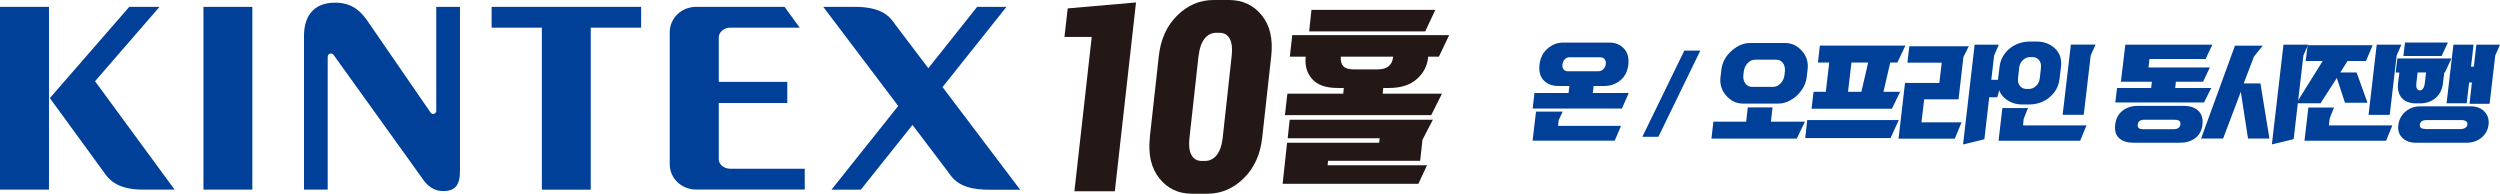 <?xml version="1.0" encoding="UTF-8"?><svg id="_레이어_2" xmlns="http://www.w3.org/2000/svg" viewBox="0 0 336.44 26.07"><defs><style>.cls-1{fill:#004098;}.cls-2{fill:#231815;}</style></defs><g id="_레이어_1-2"><g><g><path class="cls-1" d="m27.38,25.52h6.58V.92h-6.58v24.59Zm31.34-10.62c0,.24-.19.44-.43.44-.13,0-.25-.07-.33-.17l-8.47-12.3c-.76-1.1-1.89-2.47-4.25-2.51-3.34-.06-4.33,2.19-4.33,4.46v20.7h3.19V7.64c0-.25.19-.44.43-.44.14,0,.27.07.35.17l12.2,16.98c.47.62,1.25,1.26,2.19,1.34,2.47.23,2.63-1.43,2.63-2.79V.92h-3.19v13.97ZM0,25.52h6.59V.92H0v24.59ZM21.47.92h-4.07L6.71,13.2l7.24,9.93c.58.81,1.57,2.38,5.25,2.39h4.3l-10.71-14.59L21.47.92Zm75.26,20.49v-7.55h9.22v-2.84h-9.22v-5.98c0-.73.7-1.32,1.57-1.32h9.32l-2.04-2.8h-11.9c-1.96,0-3.55,1.52-3.55,3.41v17.77c0,1.89,1.59,3.41,3.55,3.41h14.62v-2.8h-10.01c-.87,0-1.57-.59-1.57-1.3m30.13-9.7l8.6-10.79h-3.95l-6.57,8.26-4.44-5.86h0c-.59-.81-1.46-2.39-5.41-2.4h-4.29l10.09,13.34-8.98,11.26h3.95l6.95-8.71,4.79,6.33c.6.81,1.46,2.38,5.41,2.39h4.29l-10.44-13.8Zm-60.69-7.99h6.76v21.8h6.58V3.72h6.78V.92h-20.12v2.8Z"/><g><polygon class="cls-2" points="152.88 .33 150.03 25.74 144.59 25.74 146.92 4.97 143.25 4.97 143.69 1.13 152.88 .33"/><path class="cls-2" d="m154.73,18.54l1.22-11.01c.25-2.26,1.08-4.08,2.49-5.46,1.4-1.38,3.03-2.07,4.88-2.07h2.07c1.83,0,3.3.69,4.41,2.05,1.11,1.37,1.53,3.19,1.28,5.48l-1.22,11.01c-.25,2.26-1.08,4.08-2.49,5.46-1.41,1.38-3.03,2.07-4.88,2.07h-2.07c-1.83,0-3.29-.68-4.39-2.06-1.1-1.37-1.53-3.19-1.29-5.47m6.56-11.07l-1.23,11.13c-.11.97-.02,1.73.27,2.26.29.54.76.8,1.42.8h.38c.65,0,1.19-.27,1.61-.8.42-.54.68-1.29.79-2.26l1.22-11.13c.11-.97.02-1.73-.27-2.26-.29-.54-.76-.8-1.41-.8h-.38c-.65,0-1.19.27-1.6.8-.42.54-.68,1.29-.79,2.26"/><path class="cls-2" d="m173.29,18.61l.27-2.5h19.27l-1.4,2.7-.31,2.83h-12.39l-.07.6h13.38l-1.16,2.5h-18.27l.6-5.53h12.39l.07-.6h-12.39Zm20.76-6l-1.44,2.88h-19.69l.33-2.88h7.52l.07-.77h-.82c-1.58,0-2.73-.4-3.43-1.2-.7-.8-.99-1.76-.88-2.89v-.12h-2.13l.33-2.9h21.11l-1.38,2.9h-1.45v.12c-.12,1.12-.62,2.09-1.52,2.89-.9.8-2.14,1.2-3.74,1.2h-.78l-.07.77h7.95Zm-.89-11.28l-1.36,2.9h-15.62l.31-2.9h16.67Zm-7.79,8.01c1.3,0,2-.56,2.11-1.69v-.02h-7.04v.02c-.04.51.06.92.31,1.23.25.3.73.46,1.44.46h3.17Z"/></g></g><g><path class="cls-1" d="m206.25,18.93l.46-3.91h3.59l-.54,1.15-.08.77h8.47l-.85,1.99h-11.05Zm12.94-6.41l-.92,2.09h-12.01l.24-2.09h4.59l.11-.95h-1.5c-.8,0-1.45-.25-1.94-.74-.49-.49-.68-1.2-.58-2.13.11-.91.47-1.63,1.09-2.17.62-.54,1.32-.8,2.12-.8h6.21c.79,0,1.44.27,1.94.8.5.53.69,1.25.6,2.16-.11.92-.47,1.63-1.09,2.13-.62.5-1.33.75-2.13.75h-1.46l-.11.95h4.85Zm-8.2-2.93h4.13c.23,0,.44-.09.63-.26.2-.17.31-.39.35-.67.04-.3-.02-.54-.16-.7-.14-.17-.34-.25-.6-.25h-4.13c-.23,0-.44.08-.62.26-.18.17-.28.4-.32.7-.04.29.02.52.16.68.14.16.33.24.55.24Z"/><path class="cls-1" d="m223.18,18.41h-2.16l5.65-11.6h2.15l-5.64,11.6Z"/><path class="cls-1" d="m242.9,16.37l-1.1,2.28h-11.48l.26-2.28h4.41l.22-1.92h3.33l-.22,1.92h4.58Zm-11.36-6l.12-1.01c.12-.98.57-1.82,1.37-2.52.8-.7,1.61-1.05,2.45-1.05h4.8c.84,0,1.57.35,2.21,1.05.63.7.89,1.54.77,2.52l-.12,1.01c-.07.64-.31,1.25-.72,1.81-.41.56-.89.99-1.45,1.3-.55.31-1.1.46-1.63.46h-4.81c-.84,0-1.57-.35-2.21-1.05-.63-.7-.89-1.54-.79-2.52Zm4.25,1.32h2.8c.41,0,.76-.16,1.05-.48.29-.32.46-.69.51-1.13l.05-.44c.05-.44-.03-.81-.24-1.13-.22-.32-.53-.48-.93-.48h-2.8c-.41,0-.76.16-1.05.48-.29.32-.46.69-.51,1.13l-.05.44c-.05.44.03.81.24,1.13.22.32.53.48.93.48Z"/><path class="cls-1" d="m255.53,16.16l-1.11,2.42h-11.48l.27-2.42h12.32Zm.18-3.81l-1.1,2.28h-10.82l.27-2.28h1.65l.46-3.93h-1.52l.26-2.28h11.51l-1.08,2.28h-.96l-.91,3.93h2.23Zm-6.55-3.93l-.46,3.93h1.8l.91-3.93h-2.25Z"/><path class="cls-1" d="m255.5,18.65l.87-7.49h4.62l.32-2.73h-4.62l.26-2.2h8l-.72,1.44-.66,5.7h-4.62l-.37,3.09h5.4l-.91,2.2h-7.58Zm8.68.78l1.56-13.42h3.25l-.63,1.46-.38,3.27h1.49l-.69,2.35h-1.08l-.65,5.65-2.86.7Z"/><path class="cls-1" d="m268.89,10.64l.2-1.64c.08-.71.34-1.33.76-1.86.43-.53.93-.92,1.5-1.17.57-.25,1.17-.38,1.78-.38h.96c.97,0,1.78.31,2.45.92.66.61.94,1.44.82,2.5l-.2,1.64c-.08.71-.34,1.33-.77,1.86-.43.53-.93.92-1.5,1.17-.57.25-1.17.38-1.78.38h-.96c-.96,0-1.78-.31-2.44-.92-.66-.61-.94-1.44-.82-2.5Zm.07,8.29l.51-4.39h3.45l-.58,1.44-.09.9h8.54l-.85,2.06h-10.98Zm2.77-9.78l-.15,1.35c-.05.45.03.8.26,1.07.22.27.52.4.88.4h.31c.36,0,.69-.13.97-.4.29-.27.46-.62.51-1.07l.15-1.35c.05-.45-.03-.8-.26-1.07-.23-.27-.52-.4-.88-.4h-.31c-.36,0-.69.13-.97.4-.29.27-.46.62-.52,1.07Zm5.85,6.31l1.11-9.46h3.32l-.65,1.46-.94,7.99h-2.84Z"/><path class="cls-1" d="m296.4,16.77c-.1.81-.43,1.43-.99,1.83-.56.41-1.25.61-2.05.61h-6.27c-.8,0-1.43-.2-1.89-.6-.46-.4-.64-1.01-.55-1.83.1-.82.43-1.44.99-1.88.56-.44,1.24-.65,2.03-.65h6.27c.79,0,1.43.22,1.89.65.47.44.66,1.06.57,1.86Zm-10.98-5.77l.6-4.99h11.71l-.91,1.93h-7.55l-.14,1.14h8.26l-.91,1.92h-3.66l-.09.84h4.85l-.97,1.95h-11.94l.23-1.95h4.59l.1-.84h-4.16Zm3.01,6.39h4.05c.58,0,.89-.21.95-.63.03-.26-.03-.43-.18-.52-.14-.09-.35-.13-.62-.13h-4.05c-.55,0-.85.22-.89.65-.03.25.03.41.16.5.13.09.33.13.58.13Z"/><path class="cls-1" d="m296.21,18.65l4.56-12.5h3.74l-1.18,1.46-1.38,3.61h2.25l1.21,7.42h-2.88l-.97-6.29-2.38,6.29h-2.95Zm9.53.78l1.56-13.42h3.32l-.64,1.46-1.31,11.25-2.92.71Z"/><path class="cls-1" d="m319.3,6.08l-.89,2.13h-2.49l-.97,1.54h2.19l1.47,4.08h-3.03l-1.1-3.34-2.19,3.41h-3.26l3.55-5.69h-2.29l.26-2.13h8.76Zm-9.17,12.86l.52-4.47h3.45l-.57,1.44-.12.97h8.54l-.84,2.06h-10.98Zm8.62-3.47l1.1-9.46h3.32l-.64,1.46-.93,7.99h-2.84Z"/><path class="cls-1" d="m329.02,9.76h-.08l-.18,1.45c-.09.82-.41,1.47-.97,1.96-.55.49-1.27.74-2.14.74h-.5c-.88,0-1.52-.25-1.94-.74-.42-.49-.58-1.15-.49-1.96l.18-1.45h-.5l.22-1.89h7.28l-.88,1.89Zm5.32,5.25c.46.47.65,1.06.56,1.78-.09.72-.42,1.3-.97,1.75-.56.45-1.22.67-1.99.67h-6.81c-.77,0-1.38-.22-1.83-.66s-.63-1.02-.54-1.74c.09-.73.42-1.33.97-1.8.56-.47,1.22-.7,1.98-.7h6.81c.76,0,1.37.23,1.83.7Zm-4.91-9.29l-.85,1.82h-5.14l.22-1.82h5.78Zm-3.79,6.44c.2,0,.35-.08.46-.25.11-.17.19-.43.23-.79l.16-1.37h-1.14l-.16,1.37c-.08.69.07,1.04.45,1.04Zm.77,5.21h4.7c.24,0,.46-.05.64-.16.18-.1.28-.25.3-.43.03-.2-.03-.35-.17-.46-.14-.1-.34-.16-.62-.16h-4.7c-.55,0-.85.2-.91.61-.04.39.21.58.76.58Zm5.93-3.4l.32-2.87h-.38l-.32,2.8h-2.71l.92-7.89h2.71l-.34,2.96h.38l.34-2.96h3.18l-.64,1.46-.76,6.5h-2.71Z"/></g></g></g></svg>
